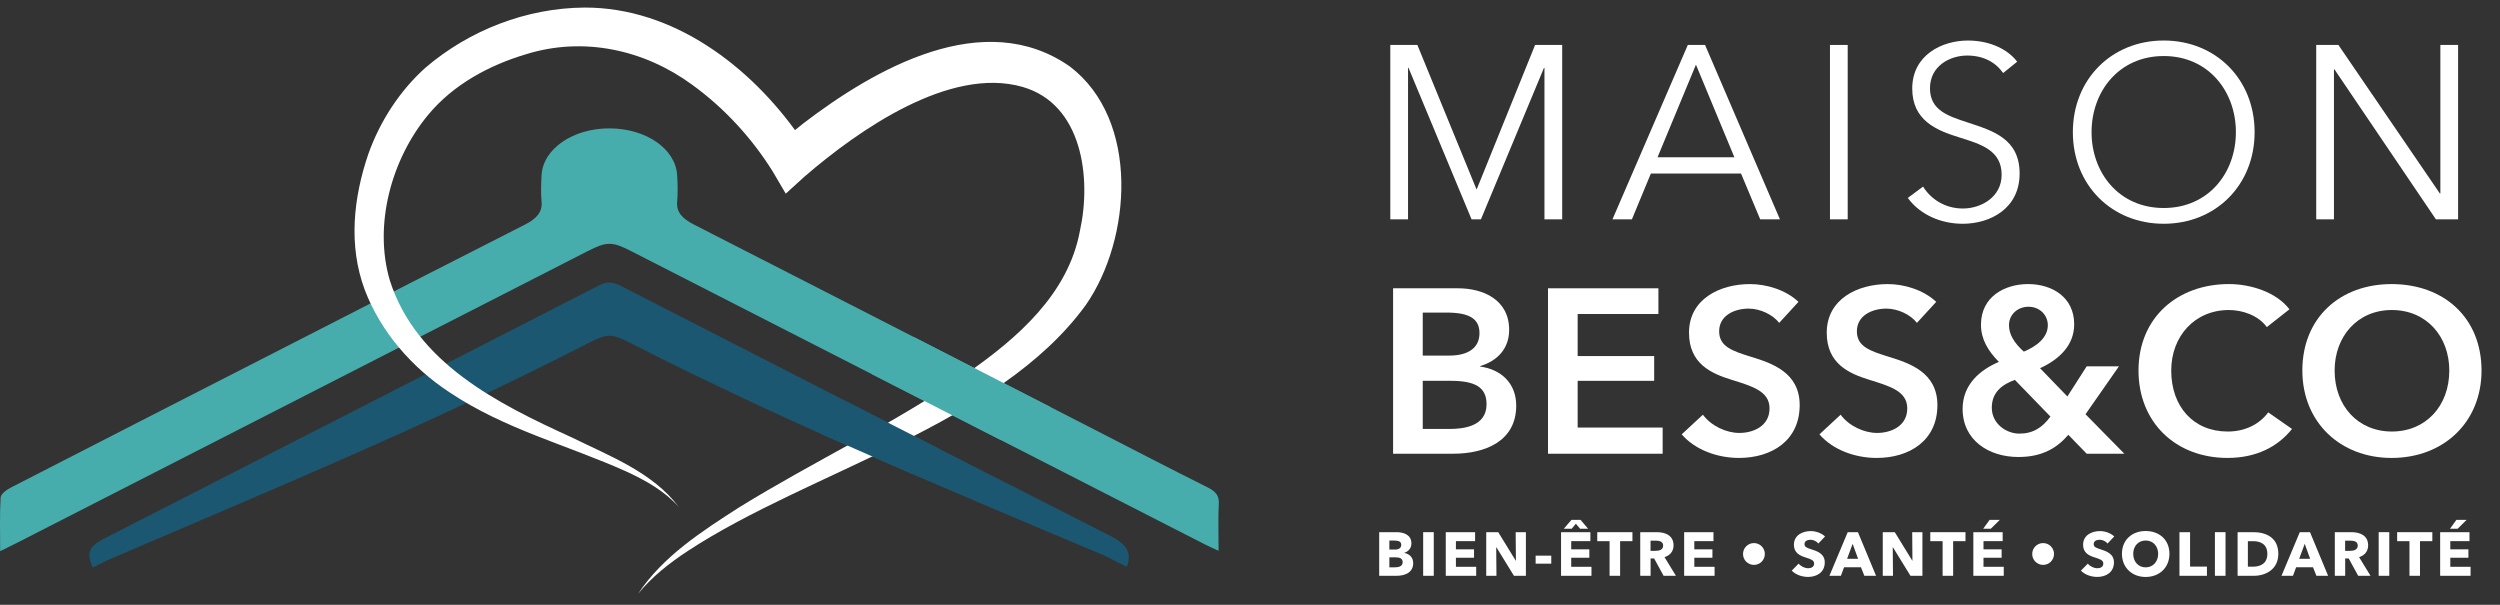 <?xml version="1.0" encoding="UTF-8"?>
<!-- Generator: Adobe Illustrator 16.0.0, SVG Export Plug-In . SVG Version: 6.00 Build 0)  -->
<svg xmlns="http://www.w3.org/2000/svg" xmlns:xlink="http://www.w3.org/1999/xlink" version="1.1" id="Calque_1" x="0px" y="0px" width="344.918px" height="83.443px" viewBox="0 0 344.918 83.443" xml:space="preserve">
<rect x="0" y="0" width="344.918" height="83.443" fill="#333333" stroke="none"/>
<g>
	<g>
		<path fill="#FFFFFF" d="M192.681,79.441h-2.396v-6.019h2.396c0.935,0,2.047,0.332,2.047,1.549c0,0.663-0.397,1.104-0.983,1.3    v0.018c0.688,0.119,1.23,0.612,1.23,1.402C194.975,79,193.829,79.441,192.681,79.441z M192.4,74.58h-0.714v1.241h0.781    c0.544,0,0.859-0.23,0.859-0.655C193.327,74.758,193.011,74.58,192.4,74.58z M192.495,76.891h-0.809v1.378h0.816    c0.459,0,1.021-0.128,1.021-0.715C193.523,77.054,193.116,76.891,192.495,76.891z"></path>
		<path fill="#FFFFFF" d="M196.35,79.441v-6.019h1.463v6.019H196.35z"></path>
		<path fill="#FFFFFF" d="M199.469,79.441v-6.019h4.045v1.233h-2.645v1.131h2.498v1.164h-2.498v1.248h2.797v1.241L199.469,79.441    L199.469,79.441z"></path>
		<path fill="#FFFFFF" d="M208.875,79.441l-2.422-3.936h-0.025l0.033,3.936h-1.41v-6.019h1.656l2.414,3.929h0.025l-0.033-3.929    h1.411v6.019H208.875z"></path>
		<path fill="#FFFFFF" d="M211.866,77.767v-1.104h2.157v1.104H211.866z"></path>
		<path fill="#FFFFFF" d="M215.374,79.441v-6.019h4.047v1.233h-2.644v1.131h2.499v1.164h-2.499v1.248h2.795v1.241L215.374,79.441    L215.374,79.441z M218,72.948l-0.58-0.689l-0.575,0.689h-1.089l1.054-1.225h1.258l1.037,1.225H218z"></path>
		<path fill="#FFFFFF" d="M223.522,74.664v4.776h-1.453v-4.776h-1.699v-1.241h4.853v1.241H223.522z"></path>
		<path fill="#FFFFFF" d="M229.521,79.441l-1.302-2.387h-0.491v2.387h-1.429v-6.019h2.295c1.154,0,2.303,0.443,2.303,1.82    c0,0.809-0.477,1.386-1.248,1.623l1.572,2.574L229.521,79.441L229.521,79.441z M228.493,74.596h-0.773v1.402h0.689    c0.467,0,1.053-0.119,1.053-0.729C229.459,74.707,228.926,74.596,228.493,74.596z"></path>
		<path fill="#FFFFFF" d="M232.358,79.441v-6.019h4.045v1.233h-2.643v1.131h2.498v1.164h-2.498v1.248h2.796v1.241L232.358,79.441    L232.358,79.441z"></path>
		<path fill="#FFFFFF" d="M241.986,77.937c-0.833,0-1.505-0.672-1.505-1.504c0-0.833,0.672-1.505,1.505-1.505    c0.832,0,1.503,0.672,1.503,1.505C243.489,77.265,242.818,77.937,241.986,77.937z"></path>
		<path fill="#FFFFFF" d="M250.874,74.988c-0.246-0.314-0.696-0.519-1.071-0.519c-0.373,0-0.841,0.127-0.841,0.604    c0,0.399,0.355,0.527,0.927,0.706c0.813,0.264,1.868,0.611,1.868,1.81c0,1.387-1.113,2.007-2.303,2.007    c-0.858,0-1.727-0.314-2.252-0.866l0.952-0.969c0.288,0.364,0.824,0.637,1.3,0.637c0.442,0,0.834-0.17,0.834-0.654    c0-0.459-0.459-0.603-1.25-0.857c-0.767-0.247-1.537-0.639-1.537-1.726c0-1.335,1.205-1.888,2.328-1.888    c0.678,0,1.442,0.256,1.971,0.739L250.874,74.988z"></path>
		<path fill="#FFFFFF" d="M257.22,79.441l-0.47-1.181h-2.328l-0.44,1.181H252.4l2.524-6.019h1.41l2.5,6.019H257.22z M255.604,75.03    l-0.766,2.066h1.515L255.604,75.03z"></path>
		<path fill="#FFFFFF" d="M263.583,79.441l-2.422-3.936h-0.025l0.035,3.936h-1.412v-6.019h1.658l2.414,3.929h0.023l-0.033-3.929    h1.41v6.019H263.583z"></path>
		<path fill="#FFFFFF" d="M269.47,74.664v4.776h-1.453v-4.776h-1.7v-1.241h4.854v1.241H269.47z"></path>
		<path fill="#FFFFFF" d="M272.256,79.441v-6.019h4.046v1.233h-2.644v1.131h2.5v1.164h-2.5v1.248h2.795v1.241L272.256,79.441    L272.256,79.441z M274.668,72.948h-1.053l0.885-1.225h1.41L274.668,72.948z"></path>
		<path fill="#FFFFFF" d="M281.883,77.937c-0.832,0-1.504-0.672-1.504-1.504c0-0.833,0.672-1.505,1.504-1.505    s1.504,0.672,1.504,1.505C283.387,77.265,282.715,77.937,281.883,77.937z"></path>
		<path fill="#FFFFFF" d="M290.772,74.988c-0.246-0.314-0.695-0.519-1.07-0.519s-0.842,0.127-0.842,0.604    c0,0.399,0.355,0.527,0.926,0.706c0.814,0.264,1.87,0.611,1.87,1.81c0,1.387-1.114,2.007-2.303,2.007    c-0.86,0-1.728-0.314-2.253-0.866l0.951-0.969c0.287,0.364,0.824,0.637,1.302,0.637c0.442,0,0.833-0.17,0.833-0.654    c0-0.459-0.46-0.603-1.25-0.857c-0.766-0.247-1.538-0.639-1.538-1.726c0-1.335,1.206-1.888,2.328-1.888    c0.68,0,1.444,0.256,1.972,0.739L290.772,74.988z"></path>
		<path fill="#FFFFFF" d="M296.031,79.603c-1.879,0-3.272-1.291-3.272-3.195c0-1.93,1.395-3.145,3.272-3.145    c1.888,0,3.28,1.215,3.28,3.145C299.311,78.312,297.917,79.603,296.031,79.603z M296.031,74.572c-1.021,0-1.716,0.782-1.716,1.836    c0,1.088,0.703,1.869,1.716,1.869c1.011,0,1.724-0.781,1.724-1.869C297.754,75.354,297.051,74.572,296.031,74.572z"></path>
		<path fill="#FFFFFF" d="M300.694,79.441v-6.019h1.463v4.751h2.328v1.268H300.694z"></path>
		<path fill="#FFFFFF" d="M305.586,79.441v-6.019h1.463v6.019H305.586z"></path>
		<path fill="#FFFFFF" d="M310.958,79.441h-2.242v-6.019h2.175c1.709,0,3.442,0.716,3.442,2.992    C314.333,78.531,312.618,79.441,310.958,79.441z M310.857,74.664h-0.724v3.521h0.688c1.038,0,1.999-0.426,1.999-1.77    C312.821,75.065,311.86,74.664,310.857,74.664z"></path>
		<path fill="#FFFFFF" d="M319.59,79.441l-0.469-1.181h-2.328l-0.44,1.181h-1.581l2.523-6.019h1.41l2.5,6.019H319.59z     M317.976,75.03l-0.765,2.066h1.514L317.976,75.03z"></path>
		<path fill="#FFFFFF" d="M325.351,79.441l-1.302-2.387h-0.491v2.387h-1.429v-6.019h2.295c1.156,0,2.303,0.443,2.303,1.82    c0,0.809-0.477,1.386-1.248,1.623l1.573,2.574L325.351,79.441L325.351,79.441z M324.323,74.596h-0.773v1.402h0.688    c0.468,0,1.054-0.119,1.054-0.729C325.292,74.707,324.756,74.596,324.323,74.596z"></path>
		<path fill="#FFFFFF" d="M328.18,79.441v-6.019h1.462v6.019H328.18z"></path>
		<path fill="#FFFFFF" d="M333.879,74.664v4.776h-1.451v-4.776h-1.7v-1.241h4.854v1.241H333.879z"></path>
		<path fill="#FFFFFF" d="M336.661,79.441v-6.019h4.045v1.233h-2.645v1.131h2.498v1.164h-2.498v1.248h2.797v1.241L336.661,79.441    L336.661,79.441z M339.075,72.948h-1.056l0.885-1.225h1.41L339.075,72.948z"></path>
	</g>
	<g>
		<path fill="#FFFFFF" d="M203.706,26.115h0.034l8.054-19.914h3.736v24.06h-2.445V9.363h-0.068l-8.699,20.898h-1.291l-8.697-20.898    h-0.068v20.898h-2.447V6.202h3.736L203.706,26.115z"></path>
		<path fill="#FFFFFF" d="M225.149,30.261h-2.682l10.396-24.06h2.379l10.33,24.06h-2.72l-2.647-6.32h-12.438L225.149,30.261z     M228.685,21.698h10.603l-5.302-12.776L228.685,21.698z"></path>
		<path fill="#FFFFFF" d="M254.922,30.261h-2.447V6.202h2.447V30.261z"></path>
		<path fill="#FFFFFF" d="M276.368,10.076c-1.021-1.46-2.687-2.413-4.963-2.413c-2.379,0-5.132,1.428-5.132,4.521    c0,3.058,2.549,3.839,5.231,4.724c3.398,1.121,7.137,2.208,7.137,7.033s-4.044,6.932-7.85,6.932c-2.922,0-5.846-1.188-7.578-3.566    l2.107-1.564c1.053,1.7,2.991,3.025,5.504,3.025c2.481,0,5.336-1.562,5.336-4.655c0-3.365-2.82-4.214-5.877-5.166    c-3.197-0.985-6.457-2.379-6.457-6.729c0-4.654,4.145-6.625,7.678-6.625c3.229,0,5.642,1.358,6.797,2.923L276.368,10.076z"></path>
		<path fill="#FFFFFF" d="M298.524,30.872c-7.169,0-12.538-5.334-12.538-12.641S291.355,5.59,298.524,5.59    c7.171,0,12.539,5.335,12.539,12.642S305.695,30.872,298.524,30.872z M298.524,7.731c-6.186,0-9.957,4.894-9.957,10.5    c0,5.605,3.771,10.467,9.957,10.467s9.956-4.86,9.956-10.467C308.48,12.624,304.709,7.731,298.524,7.731z"></path>
		<path fill="#FFFFFF" d="M336.622,26.694h0.068V6.202h2.446v24.06h-3.06l-14-20.694h-0.068v20.694h-2.446V6.202h3.06    L336.622,26.694z"></path>
	</g>
	<g>
		<path fill="#FFFFFF" d="M192.2,39.775h8.963c3.478,0,7.051,1.58,7.051,5.739c0,2.577-1.625,4.285-3.996,4.996v0.063    c2.892,0.387,4.971,2.32,4.971,5.383c0,4.966-4.354,6.643-8.706,6.643H192.2V39.775L192.2,39.775z M196.292,49.06h3.639    c2.729,0,4.189-1.129,4.189-3.096c0-2.031-1.461-2.838-4.548-2.838h-3.28V49.06z M196.292,59.182h3.67    c2.113,0,5.134-0.418,5.134-3.416c0-2.388-1.657-3.226-4.972-3.226h-3.832V59.182L196.292,59.182z"></path>
		<path fill="#FFFFFF" d="M213.573,39.775h15.233v3.547h-11.142v5.803h10.557v3.417h-10.557v6.446h11.726v3.611h-15.817V39.775z"></path>
		<path fill="#FFFFFF" d="M245.47,44.545c-0.875-1.128-2.599-1.967-4.222-1.967c-1.885,0-4.062,0.904-4.062,3.128    c0,2.097,1.787,2.708,4.385,3.515c2.956,0.902,6.726,2.191,6.726,6.674c0,4.899-3.866,7.285-8.381,7.285    c-2.988,0-6.076-1.127-7.894-3.256l2.923-2.709c1.139,1.55,3.217,2.517,5.035,2.517c1.915,0,4.158-0.936,4.158-3.386    c0-2.387-2.404-3.062-5.296-3.966c-2.794-0.869-5.814-2.225-5.814-6.479c0-4.643,4.257-6.706,8.414-6.706    c2.306,0,4.937,0.807,6.69,2.451L245.47,44.545z"></path>
		<path fill="#FFFFFF" d="M264.473,44.545c-0.876-1.128-2.598-1.967-4.223-1.967c-1.886,0-4.061,0.904-4.061,3.128    c0,2.097,1.786,2.708,4.385,3.515c2.956,0.902,6.725,2.191,6.725,6.674c0,4.899-3.866,7.285-8.381,7.285    c-2.988,0-6.074-1.127-7.893-3.256l2.922-2.709c1.139,1.55,3.215,2.517,5.035,2.517c1.916,0,4.158-0.936,4.158-3.386    c0-2.387-2.404-3.062-5.295-3.966c-2.795-0.869-5.814-2.225-5.814-6.479c0-4.643,4.256-6.706,8.413-6.706    c2.306,0,4.937,0.807,6.692,2.451L264.473,44.545z"></path>
		<path fill="#FFFFFF" d="M287.732,57.152l5.358,5.447h-5.196l-2.533-2.61c-1.526,1.772-3.541,3.062-6.887,3.062    c-4.062,0-7.698-2.289-7.698-6.643c0-3.385,2.436-5.384,5.002-6.479c-1.525-1.549-2.469-3.16-2.469-5.127    c0-3.9,3.312-5.609,6.496-5.609c3.312,0,6.365,1.807,6.365,5.545c0,2.935-2.109,4.87-4.709,6.062l3.771,3.9l2.662-4.159h4.451    L287.732,57.152z M277.987,52.412c-1.688,0.612-3.184,1.646-3.184,3.837c0,2.256,2.047,3.578,3.801,3.578    c1.884,0,3.184-0.84,4.288-2.354L277.987,52.412z M277.174,44.868c0,1.289,0.748,2.483,2.047,3.645    c1.785-0.742,3.312-1.936,3.312-3.645c0-1.386-1.104-2.547-2.662-2.547C278.375,42.322,277.174,43.386,277.174,44.868z"></path>
		<path fill="#FFFFFF" d="M312.747,45.127c-1.203-1.645-3.379-2.354-5.23-2.354c-4.743,0-7.959,3.644-7.959,8.35    c0,4.965,3.054,8.414,7.796,8.414c2.469,0,4.418-1.062,5.587-2.643l3.282,2.288c-2.015,2.515-5.003,3.997-8.9,3.997    c-7.18,0-12.28-4.933-12.28-12.058c0-7.316,5.395-11.929,12.476-11.929c2.987,0,6.528,1.097,8.349,3.481L312.747,45.127z"></path>
		<path fill="#FFFFFF" d="M329.961,39.194c7.18,0,12.408,4.611,12.408,11.929c0,7.125-5.229,12.058-12.408,12.058    c-7.082,0-12.312-4.933-12.312-12.058C317.65,43.805,322.879,39.194,329.961,39.194z M329.995,59.536    c4.709,0,7.928-3.546,7.928-8.414c0-4.706-3.151-8.35-7.928-8.35c-4.742,0-7.894,3.644-7.894,8.35    C322.101,55.99,325.316,59.536,329.995,59.536z"></path>
	</g>
	<g>
		<path fill="#46ACAC" d="M0.021,76.044c0-2.649-0.08-5.032,0.067-7.408c0.029-0.479,0.792-1.053,1.422-1.376    c13.887-7.139,27.807-14.245,41.716-21.358c9.732-4.979,19.447-9.972,29.208-14.921c1.584-0.801,2.418-1.725,2.285-3.147    c-0.114-1.21-0.068-2.432-0.004-3.646c0.193-3.667,4.351-6.507,9.43-6.478c5.006,0.028,9.066,2.836,9.279,6.452    c0.071,1.214,0.112,2.438,0,3.646c-0.132,1.418,0.674,2.338,2.265,3.148c18.409,9.393,36.784,18.821,55.167,28.241    c5.244,2.688,10.459,5.406,15.753,8.042c1.182,0.588,1.596,1.207,1.546,2.213c-0.106,2.104-0.032,4.212-0.032,6.537    c-0.771-0.358-1.334-0.597-1.864-0.869c-26.402-13.492-52.8-26.987-79.199-40.481c-2.619-1.339-3.355-1.333-6.006,0.021    C54.758,48.103,28.461,61.544,2.164,74.987C1.564,75.293,0.949,75.585,0.021,76.044"></path>
		<path fill="#1B5771" d="M155.457,78.206c-2.16-1.089-1.085-0.534-3.159-1.59c-24.262-10.205-44.49-18.682-65.158-29.203    c-2.846-1.449-3.277-1.449-6.139,0.012C58.933,58.704,41.003,66.052,14.8,77.3c-0.656,0.337-1.323,0.661-2.012,1.007    c-0.884-2.175-0.563-2.906,1.76-4.094c22.679-11.592,45.366-23.176,68.017-34.798c1.187-0.607,1.929-0.565,3.071,0.02    c22.451,11.512,44.909,23.018,67.446,34.441C155.277,74.99,156.264,76.131,155.457,78.206"></path>
		<path fill="#FFFFFF" d="M93.644,69.937c-1.976-2.213-4.581-3.659-7.223-4.881c-8.148-3.66-16.771-5.822-24.383-10.916    c-5.159-3.374-9.495-8.32-11.718-14.157c-2.283-6.132-1.555-12.713,0.498-18.736c1.595-4.482,4.296-8.686,7.868-11.895    c6.07-5.195,13.956-8.256,21.979-8.309c12.212-0.02,22.831,8.066,29.576,17.687c0.419,0.661,0.944,1.347,1.34,2.057l-4.435-0.671    c1.241-1.13,2.408-2.085,3.699-3.1c9.879-7.553,24.925-16.144,36.771-7.834c9.66,7.361,8.511,23.795,2.194,32.894    c-12.059,16.588-38.124,22.929-54.916,33.938c-2.528,1.664-4.941,3.549-6.875,5.926c3.412-5.159,8.809-8.635,13.929-11.921    c10.352-6.403,21.525-11.59,31.461-18.519c6.98-4.853,13.988-10.957,15.584-19.647c1.624-7.33,0.329-17.484-7.9-19.858    c-10.057-2.895-22.693,5.993-30.05,12.33l-2.634,2.394l-1.8-3.063c-2.878-4.621-6.728-8.799-11.129-11.976    C88.845,6.82,80.497,5.044,72.658,7.457c-5.165,1.534-10.121,4.199-13.593,8.396c-5.052,6.08-7.557,15.172-5.272,22.863    c3.638,11.339,14.826,16.956,25.06,21.618C84.066,62.906,90.029,65.137,93.644,69.937"></path>
		<polygon fill="#46ACAC" points="120.215,51.585 138.073,60.713 144.911,56.15 126.088,46.503   "></polygon>
		<polygon fill="#1B5771" points="113.272,59.864 125.988,65.457 129.491,61.877 116.979,55.488   "></polygon>
	</g>
</g>
</svg>
